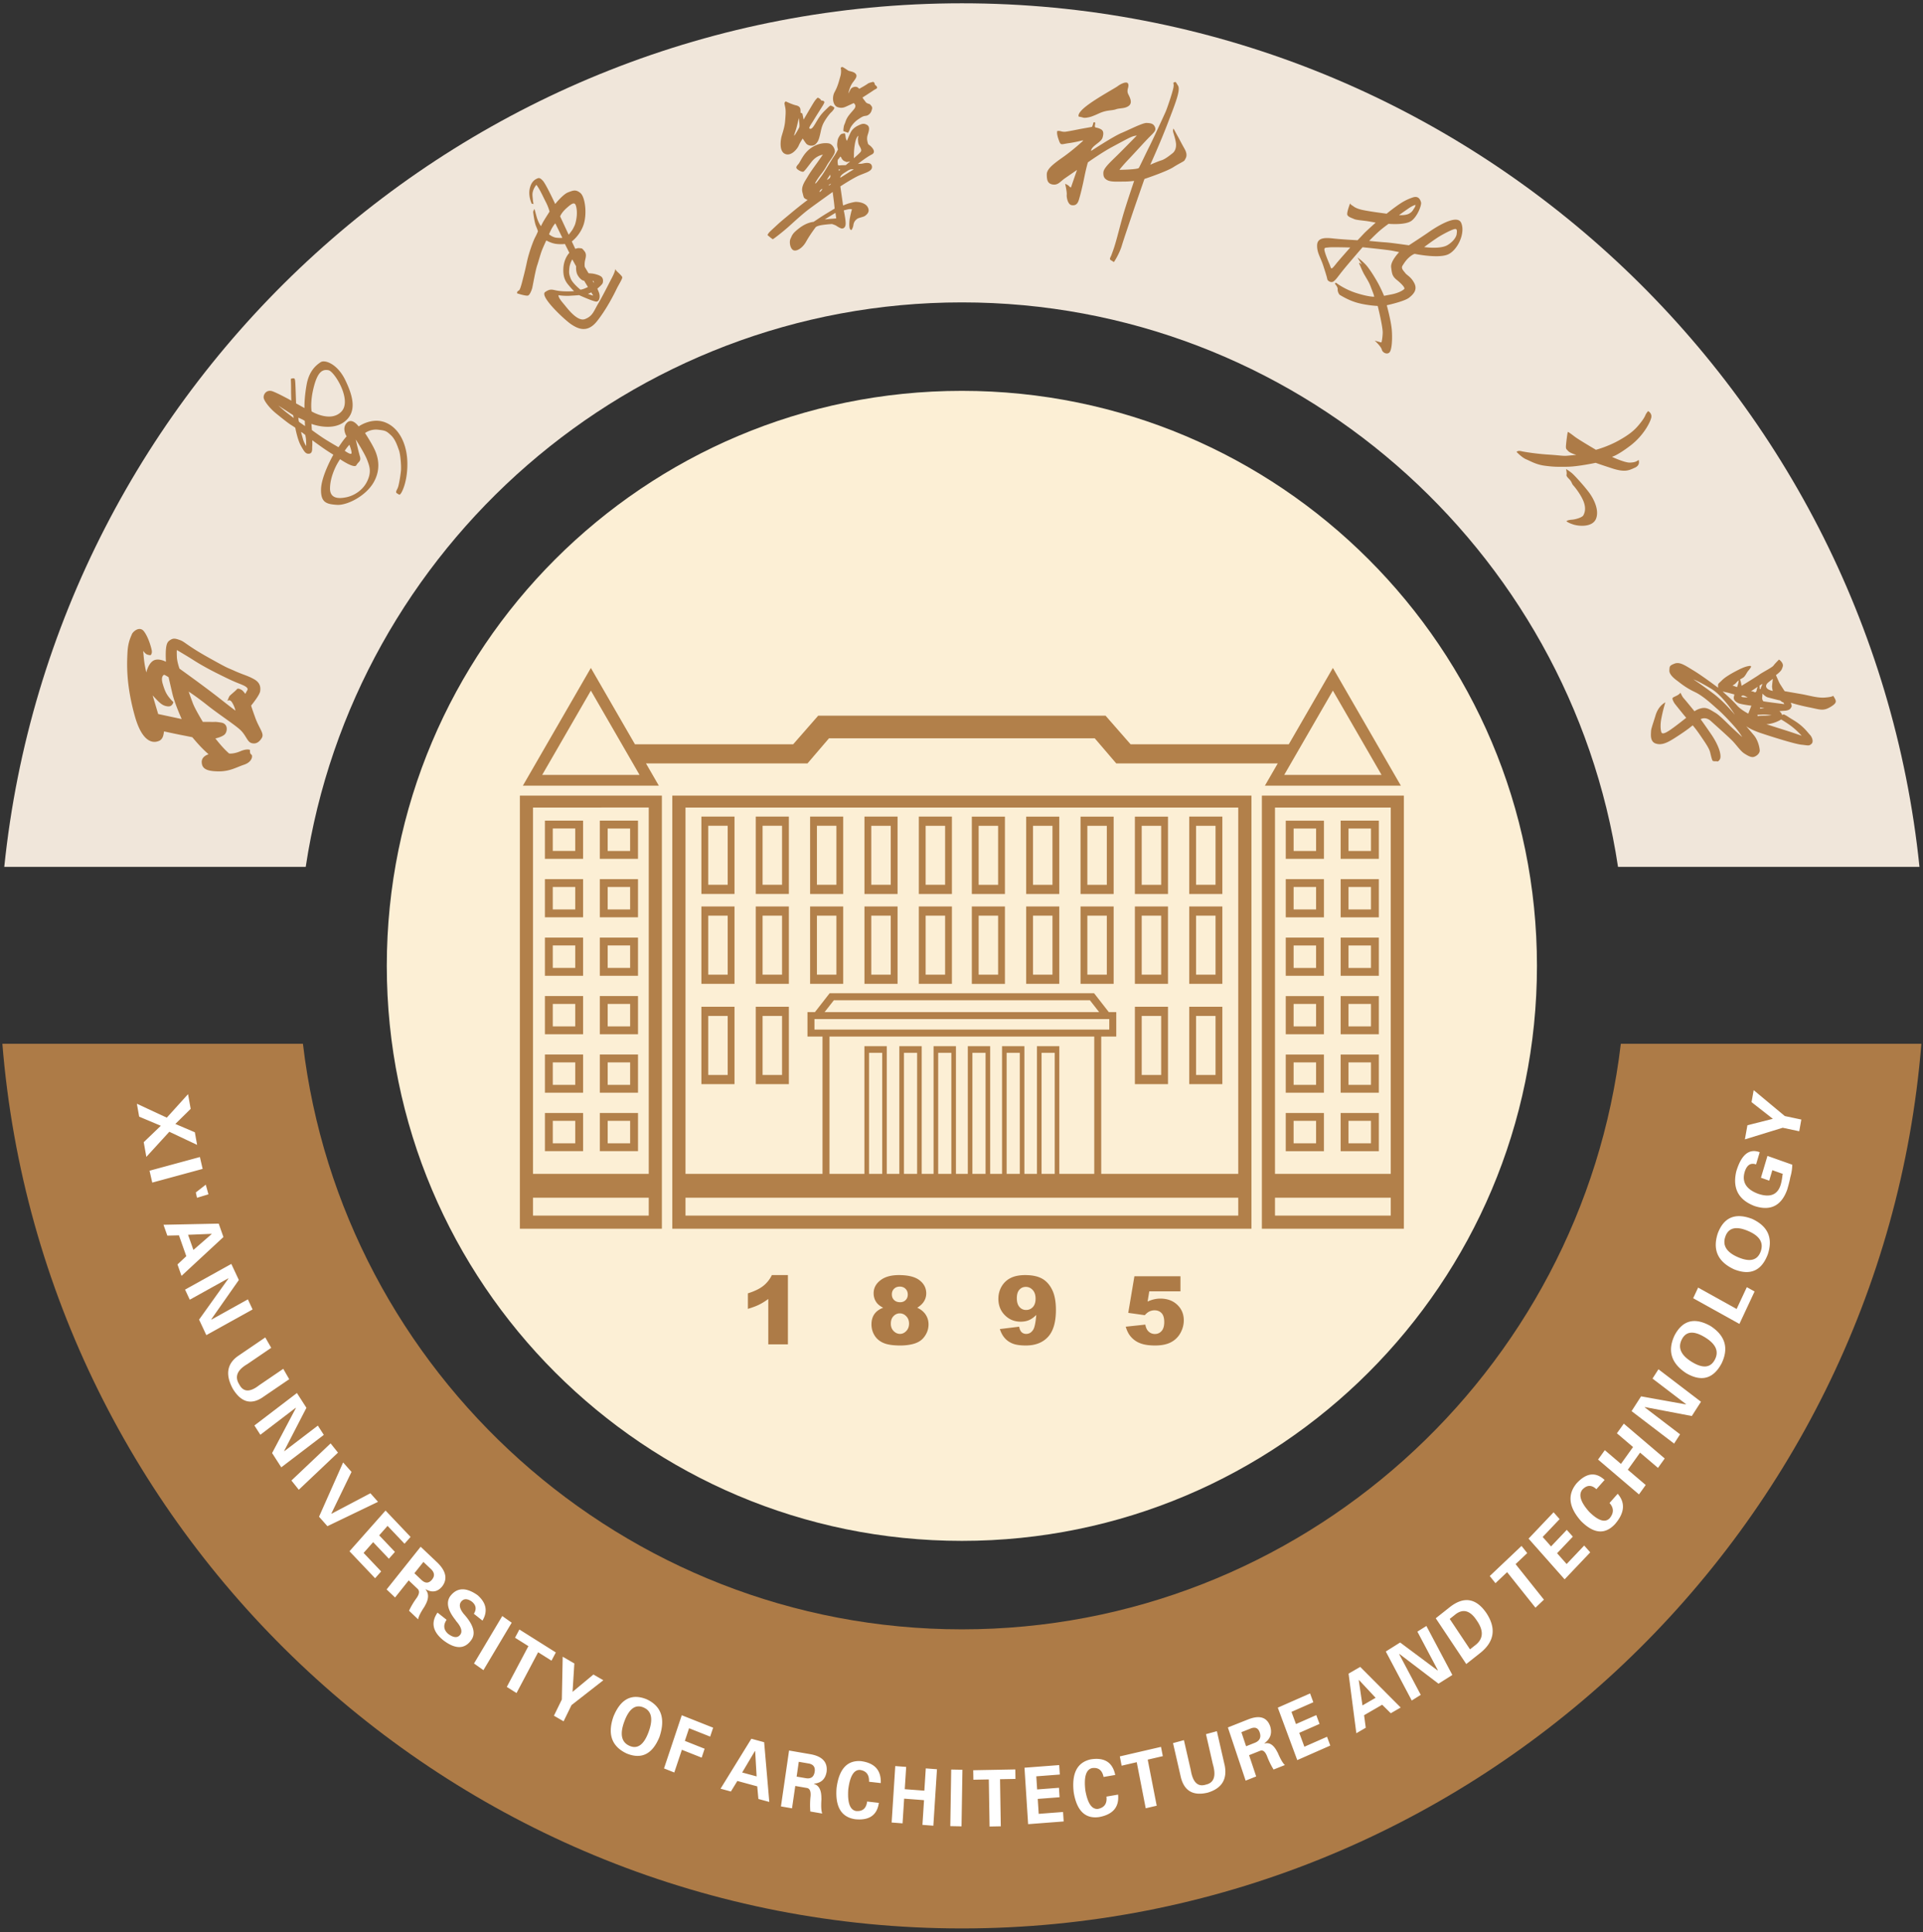 <svg xmlns="http://www.w3.org/2000/svg" width="416" height="418" fill="none"><rect width="100%" height="100%" fill="#333333" stroke="none"/><path fill="#FCEFD5" fill-rule="evenodd" d="M208.081 84.562c68.707 0 124.406 55.699 124.406 124.407s-55.699 124.407-124.406 124.407S83.674 277.677 83.674 208.969 139.373 84.562 208.08 84.562" clip-rule="evenodd"/><path fill="#AD7B47" fill-rule="evenodd" d="M415.648 225.83c-8.632 106.87-98.539 191.394-207.567 191.394C99.051 417.224 9.145 332.7.513 225.83h65.02c8.392 71.166 69.187 126.685 142.548 126.685 73.359 0 134.155-55.519 142.547-126.685z" clip-rule="evenodd"/><path fill="#F0E6DA" fill-rule="evenodd" d="M208.081.713c107.475 0 196.377 82.13 207.156 186.838h-65.214C339.63 118.584 279.868 65.423 208.081 65.423S76.531 118.584 66.139 187.55H.924C11.704 82.843 100.605.713 208.08.713" clip-rule="evenodd"/><path fill="#AD7B47" fill-rule="evenodd" d="M170.448 275.872v14.981h-4.245v-9.815q-1.029.761-1.994 1.235-.96.473-2.416.905v-3.358c1.432-.449 2.539-.988 3.33-1.615a6.7 6.7 0 0 0 1.854-2.333zm20.603 7.062q-.99-.51-1.441-1.145-.618-.863-.619-1.989 0-1.848 1.782-3.025 1.388-.902 3.678-.903 3.027-.001 4.478 1.126 1.445 1.126 1.445 2.832a3.27 3.27 0 0 1-.577 1.86q-.433.642-1.361 1.244c.819.384 1.427.888 1.828 1.52q.606.94.605 2.088.001 1.108-.52 2.065-.522.962-1.277 1.482-.76.526-1.884.768-1.129.247-2.41.247-2.398.002-3.667-.553c-.844-.366-1.484-.912-1.923-1.629-.441-.712-.662-1.515-.662-2.4q0-1.296.619-2.195.618-.899 1.906-1.393m1.885-2.891q0 .762.489 1.232c.327.308.759.466 1.304.466.478 0 .876-.155 1.185-.463q.465-.463.465-1.197 0-.764-.486-1.238-.484-.48-1.238-.48-.76 0-1.241.469-.479.464-.478 1.211m-.225 6.338q0 .977.605 1.595c.408.412.868.618 1.392.618q.749 0 1.351-.629.596-.627.597-1.594-.002-.972-.605-1.595c-.401-.419-.865-.624-1.396-.624q-.782-.002-1.364.603-.58.603-.58 1.626m23.588 1.166 4.172-.511c.112.57.295.971.558 1.204q.392.355.957.354 1.01-.001 1.576-.995.412-.736.618-3.107-.752.753-1.544 1.107-.796.35-1.835.35c-1.354 0-2.494-.466-3.426-1.406q-1.396-1.406-1.395-3.557 0-1.467.71-2.671a4.6 4.6 0 0 1 1.959-1.825q1.246-.618 3.129-.618 2.27.001 3.64.759t2.187 2.411q.82 1.653.82 4.365 0 3.988-1.72 5.845-1.718 1.851-4.771 1.852c-1.2 0-2.15-.133-2.842-.405-.693-.274-1.273-.668-1.731-1.193q-.691-.781-1.062-1.959m7.727-6.571q.001-1.194-.619-1.872-.616-.68-1.501-.68-.839.001-1.386.614-.554.613-.552 1.839 0 1.236.569 1.889.574.653 1.428.652.887.001 1.474-.635.586-.631.587-1.807m21.377-4.853h9.962v3.265h-6.748l-.362 2.212a7 7 0 0 1 1.385-.483 6 6 0 0 1 1.354-.161q2.27 0 3.679 1.337 1.413 1.337 1.413 3.365 0 1.428-.727 2.744a4.9 4.9 0 0 1-2.061 2.009q-1.335.694-3.415.693-1.494-.001-2.56-.274-1.065-.278-1.815-.827a5 5 0 0 1-1.209-1.239q-.464-.694-.774-1.728l4.244-.453q.158.993.721 1.513.57.516 1.351.518.874 0 1.449-.649.57-.647.569-1.934c0-.878-.189-1.522-.576-1.931q-.577-.611-1.534-.61-.608 0-1.174.288-.423.215-.929.765l-3.572-.501z" clip-rule="evenodd"/><path fill="#fff" d="m34.789 243.569-4.681-1.975-.499-2.793 6.474 3.008 4.596-5.084.568 3.182-3.315 3.265 4.218 1.801.487 2.727-6.01-2.837-4.968 5.434-.567-3.181zm9.725 12.741.576 2.085-2.477.75-.253-1.155zm-.68-3.414-10.897 2.962-.589-2.569 10.897-2.962zm-7.638 14.434-.826-2.347 11.943-.247 1.022 2.902-9.071 8.404-.87-2.472 1.906-1.789-1.588-4.51zm4.49-.178 1.154 3.276 3.932-3.417-.023-.064zm3.95 21.71-1.57-3.362 6.344-8.871-.08-.029-8.276 4.597-1.02-2.183 10.006-5.559 1.626 3.48-5.968 8.515.083.027 7.841-4.356 1.02 2.183zm16.641 7.29 1.288 2.246-5.972 4.068q-3.65 2.25-6.228-2c-1.628-3.004-1.276-5.346 1.048-7.036l5.973-4.068 1.287 2.245-5.2 3.542q-3.27 1.913-1.719 4.37 1.313 2.538 4.324.174zm-.43 21.312-1.984-3.089 5.15-9.749-.084-.017-7.607 5.808-1.29-2.007 9.2-7.023 2.054 3.2-4.822 9.337.085.015 7.209-5.504 1.29 2.007zm12.267-3.182-8.476 8.032-1.593-1.998 8.476-8.032zm-4.097 13.866 5.21-11.741 1.815 2.047-4.353 8.996.044.049 8.398-4.427 1.645 1.857-10.946 5.267zm6.585 7.475 7.801-8.806 5.414 5.699-1.308 1.477-3.669-3.862-1.811 2.046 3.406 3.585-1.309 1.477-3.405-3.586-2.066 2.331 3.8 4-1.31 1.476zm15.993 2.307-1.95 2.447 1.513 1.434q1.282 1.214 2.317-.083.956-1.2-.366-2.363zm-3.184 3.996-2.947 3.695-1.832-1.736L91 334.646l3.619 3.428q2.847 2.79 1.02 5.177-1.479 1.755-3.532.6l-.04.048q1.116 1.32-.12 3.479a2 2 0 0 1-.196.344q-1.175 1.776-1.293 2.632l-1.969-1.867a16.4 16.4 0 0 1 1.67-2.802q.865-1.284.175-1.936zm15.963 8.7-1.864-1.477q.948-1.537-.474-2.666-1.497-1.02-2.33.117-.644.966.531 2.466a1 1 0 0 0 .209.249q.048.04.212.249 2.726 3.223 1.323 5.221-2.12 3.065-6.022.138-3.536-2.802-1.31-6.029l1.964 1.555q-1.141 1.716.31 3.028 1.806 1.347 2.672.155.68-1.018-.79-2.754a2 2 0 0 1-.271-.379q-2.497-3.121-1.177-5.103c1.454-1.958 3.441-2.046 5.959-.272q2.84 2.495 1.058 5.502m6.32.453-6.115 10.268-2.037-1.442 6.115-10.268zm.723 3.251.942-1.779 7.886 4.964-.942 1.778-2.891-1.82-4.673 8.824-2.104-1.324 4.674-8.825zm8.414 16.873 1.71-3.505.185-9.262 2.521 1.462-.386 6.146 4.513-3.755 2.142 1.243-6.884 5.378-1.71 3.505zm15.74 8.175q-4.853-2.28-2.872-7.973 2.33-5.755 7.216-3.747c3.158 1.489 4.073 4.197 2.745 8.135q-2.26 5.57-7.089 3.585m3.685-9.94q-2.648-1.166-4.194 3.008-1.524 4.11 1.123 5.276 2.59 1.14 4.112-2.97 1.548-4.174-1.041-5.314m6.612 14.049-2.224-.881 3.841-11.505 6.787 2.693-.643 1.929-4.563-1.811-.914 2.736 4.278 1.698-.642 1.926-4.279-1.698zm12.246 4.111-2.238-.608 6.664-10.807 2.767.753 1.113 12.919-2.357-.641-.252-2.728-4.3-1.168zm2.441-4.112 3.124.849-.313-5.47-.061-.017zm12.245-2.313-.465 3.201 1.98.342q1.678.29 1.925-1.409.227-1.568-1.46-1.793zm-.76 5.228-.703 4.837-2.396-.415 1.756-12.091 4.736.817q3.77.72 3.382 3.8-.402 2.344-2.705 2.549l-.01.064q1.588.475 1.588 3.021c.015.184.015.315.002.404q-.133 2.185.184 2.979l-2.579-.445a17.8 17.8 0 0 1 .055-3.342q.11-1.586-.792-1.743zm18.496-.624-2.538-.29q.096-2.25-1.949-2.551-2.005-.099-2.546 4.233c-.192 2.859.367 4.412 1.689 4.651q2.12.177 2.393-2.054l2.538.291q-.568 3.991-5.102 3.541-4.516-.651-4.053-6.718.777-6.169 5.265-5.854 4.46.58 4.303 4.751m4.713 8.711-2.362-.179.783-12.213 2.362.18-.309 4.819 4.239.323.309-4.819 2.422.185-.784 12.213-2.361-.181.343-5.345-4.3-.328zm12.951-11.591-.196 12.24-2.428-.046.195-12.241zm2.369 2.153-.033-2.052 9.106-.173.032 2.051-3.338.064.163 10.188-2.429.047-.163-10.188zm11.842 9.615-.784-12.213 7.508-.572.132 2.047-5.087.388.182 2.837 4.723-.36.131 2.048-4.723.359.207 3.234 5.269-.401.132 2.047zm18.843-10.647-2.52.435q-.443-2.2-2.49-1.915-1.959.471-1.453 4.809.739 4.225 2.735 4.015 2.091-.427 1.825-2.659l2.52-.435q.4 4.017-4.087 4.859-4.517.647-5.511-5.346-.714-6.177 3.696-7.139 4.446-.699 5.285 3.376m1.388-2.003-.391-2.008 8.907-2.064.391 2.008-3.266.757 1.945 9.967-2.377.55-1.943-9.967zm18.245-6.823 2.356-.64 1.705 7.449q.837 4.478-3.67 5.839c-3.123.759-5.058-.33-5.814-3.261l-1.704-7.449 2.357-.641 1.483 6.485q.66 3.981 3.282 3.132 2.62-.577 1.488-4.429zm7.662-.427 1.017 3.046 1.884-.747q1.594-.633 1.057-2.251-.5-1.491-2.075-.795zm1.66 4.975 1.537 4.6-2.28.906-3.841-11.505 4.504-1.787q3.618-1.363 4.648 1.536.692 2.26-1.232 3.659l.021.06q1.6-.423 2.731 1.803c.095.153.154.268.182.353q.855 1.981 1.486 2.508l-2.454.973a17 17 0 0 1-1.438-2.951q-.61-1.446-1.468-1.106zm10.424 1.068-4.208-11.35 6.98-3.075.705 1.904-4.729 2.083.977 2.636 4.391-1.934.705 1.904-4.39 1.934 1.113 3.004 4.897-2.156.706 1.902zm14.818-7-2.037 1.182-1.68-12.892 2.518-1.46 8.757 8.79-2.145 1.243-1.862-1.844-3.912 2.268zm-.71-4.835 2.843-1.648-3.591-3.838-.055.033zm19.44-6.586-2.996 1.886-8.46-6.442-.022.09 4.644 8.768-1.947 1.225-5.615-10.603 3.102-1.952 8.112 6.051.021-.092-4.4-8.308 1.946-1.226zm-.566-12.127 4.388 6.583 1.031-.817q2.772-2.031.475-5.363-2.234-3.466-4.862-1.219zm3.577 9.762-6.599-9.904 3.093-2.451q4.556-3.526 7.887 1.361 3.197 4.91-1.285 8.543zm6.318-17.494-1.234-1.549 6.872-6.512 1.235 1.549-2.519 2.388 6.132 7.69-1.834 1.737-6.131-7.69zm14.961-.832-7.801-8.806 5.414-5.7 1.308 1.477-3.669 3.861 1.813 2.046 3.405-3.586 1.309 1.477-3.407 3.586 2.066 2.331 3.798-3.999 1.308 1.477zm8.645-21.503-1.774 2.001q-1.567-1.468-3.044.102c-.87 1.11-.372 2.705 1.493 4.796 1.948 1.925 3.416 2.398 4.402 1.411q1.432-1.714-.011-3.321l1.772-2.001q2.537 2.947-.581 6.564-3.252 3.478-7.353-.654-3.979-4.466-.989-8.128 3.165-3.475 6.085-.77m8.898 1.095-1.457 2.033-8.85-7.537 1.458-2.033 3.492 2.974 2.616-3.651-3.492-2.975 1.494-2.085 8.849 7.538-1.457 2.034-3.873-3.3-2.654 3.703zm11.956-18.014-1.985 3.089-10.164-1.94.014.09 7.608 5.808-1.289 2.007-9.199-7.022 2.054-3.199 9.698 1.746-.016-.091-7.209-5.503 1.289-2.008zm4.455-8.286q-2.67 4.973-7.61 2.136-4.957-3.22-2.532-8.264 2.61-4.853 7.74-1.979 4.796 3.125 2.402 8.107m-8.602-5.197q-1.384 2.721 2.227 4.903 3.557 2.15 4.941-.572 1.355-2.662-2.203-4.811-3.61-2.183-4.965.48m15.74-10.37-3.279 7.015-10.006-5.557 1.075-2.299 8.328 4.626 2.205-4.717zm2.865-8.049q-2.006 5.33-7.262 3.271-5.32-2.44-3.563-7.801c1.31-3.468 3.778-4.513 7.413-3.134q5.147 2.367 3.412 7.664m-9.181-3.841q-1.023 2.904 2.832 4.517 3.797 1.59 4.819-1.316 1.001-2.842-2.795-4.43-3.855-1.614-4.856 1.229m10.159-14.354-.675 2.266-1.789-.633 1.407-4.721 5.368 1.902q-.03 1.383-.422 2.704-.186 1.045-.673 2.685-1.883 5.245-7.058 3.553-5.216-1.988-3.969-7.459 1.632-5.478 5.078-4.186l-.787 2.643q-1.792-.636-2.484 1.693-.9 3.232 2.95 4.665 3.828 1.287 4.843-1.905.281-.94.425-2.283.04.085.037-.127zm5.818-8.421-3.576-.759-8.179 2.515.546-3.054 5.504-1.395-4.612-3.607.463-2.597 6.73 5.605 3.575.758z"/><path fill="#B2804A" fill-rule="evenodd" d="M179.443 224.263v29.707h7.555v-27.624h4.838v27.624h2.718v-27.624h4.838v27.624h2.566v-27.624h4.839v27.624h2.566v-27.624h4.839v27.624h2.566v-27.624h4.838v27.624h2.718v-27.624h4.838v27.624h7.554v-29.707zm-4.764 0v-5.289h1.616l3.177-4.08h57.214l3.179 4.08h1.616v5.289h-3.253v29.707h29.64v-79.253H148.292v79.253h29.64v-29.707zm-26.387 34.87v3.872h119.576v-3.872zm-2.855 6.712v-93.71h125.286v93.71zm34.953-49.44-2.011 2.569h59.402l-2.011-2.569zm-4.2 4.08v2.267h63.78v-2.267zm60.638-60.747 4.647 5.428h34.941l-2.779 4.814h29.407l-14.704-25.467-9.539 16.522H244.58l-5.42-6.196H177l-5.42 6.196h-34.221l-9.539-16.522-14.704 25.467h29.407l-2.779-4.814h34.941l4.647-5.428zm51.512-10.32-10.529 18.239h21.06zm-75.134 78.366h-2.847v26.186h2.847zm7.404 0h-2.846v26.186h2.846zm7.556 0h-2.846v26.186h2.846zm75.534-55.649h-30.719v93.71H303.7zm-2.84 81.835h-25.041v-79.253h25.041zm-25.041 5.163h25.041v3.872h-25.041zm10.585-18.329h-8.261v8.261h8.261zm-1.7 1.701h-4.86v4.859h4.86zm13.575-1.701h-8.26v8.261h8.26zm-1.7 1.701h-4.86v4.859h4.86zm-10.175-14.351h-8.261v8.261h8.261zm-1.7 1.701h-4.86v4.86h4.86zm13.575-1.701h-8.26v8.261h8.26zm-1.7 1.701h-4.86v4.86h4.86zm-10.175-14.35h-8.261v8.261h8.261zm-1.7 1.701h-4.86v4.859h4.86zm13.575-1.701h-8.26v8.261h8.26zm-1.7 1.701h-4.86v4.859h4.86zm-10.175-14.35h-8.261v8.26h8.261zm-1.7 1.7h-4.86v4.86h4.86zm13.575-1.7h-8.26v8.26h8.26zm-1.7 1.7h-4.86v4.86h4.86zm-10.175-14.35h-8.261v8.261h8.261zm-1.7 1.7h-4.86v4.861h4.86zm13.575-1.7h-8.26v8.261h8.26zm-1.7 1.7h-4.86v4.861h4.86zm-10.175-14.349h-8.261v8.261h8.261zm-1.7 1.701h-4.86v4.859h4.86zm-67.313 16.865h-7.161v16.742h7.161zm-1.474 1.988h-4.212v12.766h4.212zm1.474-21.43h-7.161v16.742h7.161zm-1.474 1.988h-4.212v12.766h4.212zm13.234 17.454h-7.163v16.742h7.163zm-1.475 1.988h-4.213v12.766h4.213zm1.475-21.43h-7.163v16.742h7.163zm-1.475 1.988h-4.213v12.766h4.213zm13.233 17.454h-7.161v16.742h7.161zm-1.475 1.988h-4.212v12.766h4.212zm1.475-21.43h-7.161v16.742h7.161zm-1.475 1.988h-4.212v12.766h4.212zm13.233 39.15h-7.161v16.742h7.161zm-1.474 1.988h-4.213v12.766h4.213zm1.474-23.684h-7.161v16.742h7.161zm-1.474 1.988h-4.213v12.766h4.213zm1.474-21.43h-7.161v16.742h7.161zm-1.474 1.988h-4.213v12.766h4.213zm13.233 39.15h-7.162v16.742h7.162zm-1.474 1.988h-4.213v12.766h4.213zm1.474-23.684h-7.162v16.742h7.162zm-1.474 1.988h-4.213v12.766h4.213zm1.474-21.43h-7.162v16.742h7.162zm-1.474 1.988h-4.213v12.766h4.213zm35.327-1.112h-8.26v8.261h8.26zm-1.7 1.701h-4.86v4.859h4.86zm-168.759-29.84 10.53 18.239h-21.061zm75.134 78.366h2.847v26.186h-2.847zm-7.405 0h2.846v26.186h-2.846zm-7.554 0h2.846v26.186h-2.846zm-75.535-55.649h30.72v93.71h-30.72zm2.84 81.835h25.04v-79.253H115.3zm25.04 5.163H115.3v3.872h25.04zm-10.585-18.329h8.262v8.261h-8.262zm1.702 1.701h4.859v4.859h-4.859zm-13.576-1.701h8.26v8.261h-8.26zm1.7 1.701h4.86v4.859h-4.86zm10.174-14.351h8.262v8.261h-8.262zm1.702 1.701h4.859v4.86h-4.859zm-13.576-1.701h8.26v8.261h-8.26zm1.7 1.701h4.86v4.86h-4.86zm10.174-14.35h8.262v8.261h-8.262zm1.702 1.701h4.859v4.859h-4.859zm-13.576-1.701h8.26v8.261h-8.26zm1.7 1.701h4.86v4.859h-4.86zm10.174-14.35h8.262v8.26h-8.262zm1.702 1.7h4.859v4.86h-4.859zm-13.576-1.7h8.26v8.26h-8.26zm1.7 1.7h4.86v4.86h-4.86zm10.174-14.35h8.262v8.261h-8.262zm1.702 1.7h4.859v4.861h-4.859zm-13.576-1.7h8.26v8.261h-8.26zm1.7 1.7h4.86v4.861h-4.86zm10.174-14.349h8.262v8.261h-8.262zm1.702 1.701h4.859v4.859h-4.859zm67.311 16.865h7.162v16.742h-7.162zm1.475 1.988h4.212v12.766h-4.212zm-1.475-21.43h7.162v16.742h-7.162zm1.475 1.988h4.212v12.766h-4.212zm-13.234 17.454h7.162v16.742h-7.162zm1.475 1.988h4.213v12.766h-4.213zm-1.475-21.43h7.162v16.742h-7.162zm1.475 1.988h4.213v12.766h-4.213zm-13.233 17.454h7.162v16.742h-7.162zm1.475 1.988h4.213v12.766h-4.213zm-1.475-21.43h7.162v16.742h-7.162zm1.475 1.988h4.213v12.766h-4.213zm-13.233 39.15h7.161v16.742h-7.161zm1.474 1.988h4.213v12.766h-4.213zm-1.474-23.684h7.161v16.742h-7.161zm1.474 1.988h4.213v12.766h-4.213zm-1.474-21.43h7.161v16.742h-7.161zm1.474 1.988h4.213v12.766h-4.213zm-13.233 39.15h7.162v16.742h-7.162zm1.475 1.988h4.212v12.766h-4.212zm-1.475-23.684h7.162v16.742h-7.162zm1.475 1.988h4.212v12.766h-4.212zm-1.475-21.43h7.162v16.742h-7.162zm1.475 1.988h4.212v12.766h-4.212zm-35.328-1.112h8.26v8.261h-8.26zm1.7 1.701h4.86v4.859h-4.86z" clip-rule="evenodd"/><path fill="#AD7B47" fill-rule="evenodd" d="M396.562 150.53s-.102.27-1.786.389c-1.684.12-3.281-.443-5.305-.788a484 484 0 0 1-3.402-.592s-.923-1.414-1.072-1.676c-.148-.263-.811-1.802-.811-1.802s1.034-.715 1.279-1.307c.246-.592.335-.857.071-1.328-.264-.469-.689-.725-.689-.725s-.893.88-1.188 1.298-2.316 1.415-3.063 1.956c-.748.537-3.837 2.418-3.837 2.418s-.019-.07-.102-.509c-.082-.443-.24-.854-.24-.854s.335-.185.724-.438c.389-.255.784-1.138 1.015-1.395.23-.251.544-.679.628-.864.086-.18-.117-.234-.117-.234s-.676-.119-2.491.79c-1.815.908-3.049 1.696-3.645 2.293-.599.599-.763.675-.832.869-.073.191-.018.764-.018.764s-3.393-2.56-5.263-3.688c-1.872-1.129-3.015-1.972-4.172-1.528-1.158.447-1.048.632-1.113 1.461-.068.83.99 1.728 1.629 2.194.635.463 1.872 1.543 3.8 2.446 1.93.9 3.904 2.817 5.036 3.798 1.131.977 2.977 2.952 3.895 4.035.92 1.087 1.388 1.955 1.388 1.955s-1.382-1.259-2.203-2.021c-.823-.763-2.61-2.659-3.583-3.22-.973-.564-1.732-1.171-2.734-1.047-1.004.123-1.799.705-1.799.705s-2.047-2.522-2.352-2.84c-.304-.317-.607-1.062-.654-1.127-.05-.064-.11.146-.565.439-.453.294-1.044.449-1.167.673-.122.225.299.971.453 1.185.156.214 1.78 2.231 2.052 2.552l.446.529s-2.419 1.942-3.651 2.753c-1.234.81-1.477.619-1.622.538-.146-.083-.485-1.259-.073-3.314.411-2.053.84-3.31.84-3.31s-1.464.64-2.114 2.772c-.652 2.134-.978 2.929-.992 3.521-.011.594-.266 2.192 1.032 2.618 1.298.424 2.565-.228 4.028-1.16 1.465-.927 2.79-1.855 3.307-2.269.518-.42.648-.509.648-.509s.611.655 1.639 2.169c1.028 1.516 1.908 2.736 2.136 3.674.229.935.345 1.445.499 1.749.15.305.981.1 1.03.211.048.111.485-.185.625-.569s.095-.89-.074-1.571c-.174-.68-.678-2.003-1.825-3.694-1.15-1.686-2.312-3.305-2.312-3.305s1.032-.661 2.219.408c1.189 1.073 3.762 3.358 4.664 4.284.902.93 1.748 2.213 2.563 2.732.811.52 1.516.904 2.095.725.579-.181 1.292-.769 1.241-1.442-.052-.675-.375-2.164-1.243-3.207-.868-1.041-1.684-1.986-1.684-1.986s.901.727 3.054 1.454c2.155.728 7.436 2.408 8.889 2.55 1.453.143 1.624.319 2.171-.17.547-.49.086-1.537-.295-1.933-.383-.396-.908-1.149-1.933-2.028-1.025-.88-2.101-1.423-2.63-1.786-.528-.36-.822-.504-1.031-.599-.207-.102-.44.118-.44.118s-.127-.371-.292-.55-.301-.311-.301-.311.46-.041 1.125-.089c.662-.044 1.086-.233 1.266-.493s.329-.488.223-.759a2.7 2.7 0 0 1-.142-.479s1.548.516 3.894.983c2.343.467 3.022.85 4.485.037 1.462-.815 1.401-1.243 1.291-1.588-.11-.347-.523-.941-.523-.941m-363.978-8.78s.351-.321.258-.945-.714-2.909-1.69-4.192c-.973-1.284-2.439.105-2.612.587-.174.477-.855 1.64-.966 4.022-.113 2.381-.334 6.8 1.582 13.665 1.915 6.866 4.775 5.59 5.234 5.415s.84-.666.971-1.35c.133-.683.12-.711.12-.711s2.298.509 3.896.817c1.597.31 2.23.45 2.23.45s1.192 1.442 2.092 2.339a30 30 0 0 0 1.417 1.347s-1.55.399-1.476 1.754c.07 1.356 1.039 1.908 3.554 1.942s3.81-.839 5.62-1.449c1.81-.608 1.908-2.01 1.537-2.21-.37-.199-.27-.985-.27-.985s-.599-.343-2.088.292c-1.486.635-2.432.483-2.432.483s-.727-.626-1.529-1.525c-.803-.9-1.438-1.73-1.438-1.73s1.604-.336 2.108-.977c.507-.641.648-2.213-.866-2.457-1.516-.242-1.22-.105-1.997-.135-.776-.029-1.958-.01-1.958-.01s-1.658-2.726-2.142-3.991c-.486-1.263-.923-2.567-.923-2.567s1.716 1.106 4.074 2.985c2.359 1.874 5.714 4.058 7.028 5.244 1.313 1.187 1.538 2.622 2.466 2.904.927.284 1.67-.148 2.252-1.109.581-.963-.557-2.006-1.406-4.345-.848-2.341-.905-2.658-.905-2.658s1.831-2.21 1.952-3.099c.12-.892.014-1.855-1.333-2.612-1.347-.76-2.412-.976-4.245-1.811-1.833-.834-.851-.219-5.481-2.797-4.633-2.579-5.242-3.466-6.207-3.816s-1.424-.481-2.034-.137-.918.671-1.058 1.864c-.138 1.191-.023 2.933-.023 2.933s-1.677-.917-2.774-.21-1.467 2.525-1.467 2.525-.288-1.121-.45-2.346c-.16-1.22-.22-2.322-.22-2.322s.42.611.797.768c.375.159.802.16.802.16m6.248 2.916s-.526-1.406-.571-2.553c-.049-1.147-.004-1.475-.004-1.475s2.425 1.424 3.574 2.167 3.004 1.822 5.444 3.031c2.441 1.212 3.263 1.592 4.547 2.094 1.286.503 1.984.889 1.66 1.433s-.408.764-.408.764-.516-.691-.767-.837c-.246-.144-.842-.474-1.05-.186-.208.287-1.58 1.381-1.655 1.555-.077.172-.443 1.02-.443 1.02s.525-.555 1.067.334c.544.89.708 1.728.708 1.728s-.124-.042-3.447-2.655c-3.32-2.613-8.655-6.42-8.655-6.42m-5.812 5.791s.998 1.082 1.397 1.442c.41.368.958.855 1.933.935.973.077 1.158-.946 1.158-.946s-.288-.208-.89-.952c-.599-.745-.962-1.425-1.42-2.99-.457-1.564.166-1.844.243-1.944.078-.098 1.027.515 1.027.515s.321 1.417.824 3.561c.502 2.146 2.009 5.492 2.009 5.492l-5.086-1.087zm29.89-68.48s.063 1.123.055 2.32c-.008 1.193.06 2.38.06 2.38s-2.74-1.521-4.013-1.997c-1.276-.48-2.013.533-1.983 1.292s1.375 2.405 2.65 3.441 2.679 2.16 3.315 2.548c.633.389.882.584.882.584s.461 2.516 1.175 3.81c.716 1.293 1.059 1.922 1.853 1.801.796-.123.59-1.198.637-1.548.046-.35.014-1.357.014-1.357s1.72 1.268 2.731 1.951a51 51 0 0 0 1.827 1.178s-2.582 4.509-2.664 7.447c-.08 2.942 1.216 3.243 3.422 3.398 2.202.154 6.212-1.885 7.92-4.802 1.711-2.921.97-5.578.286-7.075-.685-1.499-2.11-3.653-2.11-3.653s1.143-.909 2.787-.728c1.64.18 1.827.281 2.799 1.18.97.896 1.403 2.31 1.754 3.272.35.962.501 3.479.44 4.297-.06.818-.425 3.22-.7 3.845-.275.628-.582.955-.107 1.213.475.261.458.421.808-.055.346-.479 1.456-2.85 1.374-6.672-.085-3.82-1.647-7.33-4.645-8.601-3.002-1.276-5.895.822-5.895.822s-1.393-1.999-2.557-.78c-1.162 1.219-.041 2.913-.041 2.913s-.497.544-1.017 1.283c-.52.74-.735 1.08-.735 1.08s-2.005-1.152-3.15-1.889c-1.142-.739-2.61-1.822-2.61-1.822l-.099-1.341s4.279 1.661 7.069-.413c2.79-2.077 2.016-5.387.281-9.01s-4.477-4.503-5.335-3.942c-.859.563-2.5 1.769-3.054 4.86-.555 3.09-.467 5.076-.467 5.076l-1.818-1.007s-.073-2.297-.132-3.776c-.059-1.481-.115-1.633-.414-1.65-.302-.019-.594.127-.594.127m-2.7 5.772 3.218 2.084.094.609s-.574-.46-1.358-1.055c-.783-.596-1.954-1.638-1.954-1.638m7.206 1.268s-.388-1.981.473-5.319c.859-3.336 1.912-3.84 3.177-3.601 1.263.237 5.135 6.465 2.805 8.934-2.328 2.47-6.455-.014-6.455-.014m-2.881 1.345s.404.176.678.301c.276.123.702.374.702.374s.037.207.034.407c.002.199.046.738.046.738-.289-.183-.923-.644-1.239-.854-.183-.123-.221-.966-.221-.966m1.705 6.146s-.46-.637-.708-1.546c-.25-.91-.41-1.443-.38-1.494.033-.047.888.638.888.638s.007.027.11.572c.098.54.09 1.83.09 1.83m8.336 1.015s.278-.397.428-.603c.148-.206.577-.701.577-.701s.736 1.87.37 1.964c-.367.093-1.375-.66-1.375-.66m2.383-2.444s1.899 2.958 2.45 4.389c.55 1.432.992 2.637.023 4.655s-2.89 3.097-4.379 3.432c-1.493.334-3.651.497-3.66-1.84-.008-2.337 1.17-4.656 1.488-5.235.316-.577.687-1.132.687-1.132s3.078 2.125 3.533 1.299c.457-.827 1.092-.795.74-1.975-.346-1.18-.882-3.593-.882-3.593m34.926-31.605s1.945.634 2.36.463.79-1.247.888-1.604c.099-.355.691-3.794 1.06-4.877.367-1.082.746-2.62 1.18-3.636.433-1.014.807-1.8.807-1.8s1.065.613 2.119.746 1.909.017 1.909.017l.964 1.92s-1.19 1.145-1.299 3.38c-.112 2.233.689 3.1 1.404 3.934.716.834.919.974.919.974s-1.549.142-3.115-.032-1.839-.671-3.145.224c-1.304.894 4.206 6.03 5.637 6.984 1.433.956 3.481 1.968 5.576-.671 2.095-2.641 3.705-5.868 4.207-6.912.501-1.046 1.376-2.348 1.247-2.642-.129-.293-.624-.744-1.053-1.153-.429-.405-.438-.63-.438-.63s.032.468-.702 1.877c-.737 1.41-1.961 3.886-2.961 5.573-1.001 1.685-1.206 2.77-2.885 3.419-1.675.653-3.858-2.372-4.555-3.198-.698-.825-.685-.858-.931-1.215a1.7 1.7 0 0 1-.279-.747s1.183.196 2.418.129c1.236-.068 2.068-.138 2.068-.138s3.094 1.408 3.736 1.392c.641-.015.904-1.085.528-2.021-.376-.934-.323-.789-.323-.789s1.091-.857 1.179-1.27c.09-.412.102-.98-.357-1.34-.46-.362-1.6-.625-1.967-.653-.367-.027-.763-.061-.763-.061l-.81-1.36s-.093-.476.007-1.146c.1-.671.508-1.522-.062-2.239-.569-.718-.532-.616-1.071-.676s-.923.158-.923.158l-.762-1.615s1.855-1.359 2.594-3.766c.737-2.408.258-5.907-.74-6.721-.996-.813-1.575-.549-2.676-.126-1.101.422-2.769 2.51-2.769 2.51s-1.944-4.21-2.653-5.01-.982-.633-1.442-.405c-.46.23-1.2.793-1.455 2.32-.257 1.523.468 3.028.468 3.028l.392.078s-.13-.513-.225-1.814c-.095-1.303.828-2.322.828-2.322s-.031-.169.499.692c.532.86 1.145 2.215 1.627 3.147.483.934.741 1.928.741 1.928s-1.185 1.852-1.443 2.331c-.256.477-.418.818-.418.818s-.588-.718-.987-2.186-.41-1.516-.41-1.516-.335.39-.274.802c.061.417.254 2.056.609 2.909.355.855.409 1.104.409 1.104s-.244.641-.614 1.324c-.372.682-1.343 3.282-1.774 5.328-.429 2.048-.69 2.936-.941 3.953-.254 1.015-.478 1.728-.635 2.016-.158.287-.368.245-.483.443-.116.197-.04.37-.04.37m15.301-1.376s-.4.212-.896.394c-.497.181-.73.177-.73.177s-1.709-1.365-2.102-2.401c-.392-1.037-.384-1.294-.287-2.294s.632-1.85.632-1.85l.827 1.49s-.083 1.036.255 1.753c.336.716.876 1.138 1.067 1.243.191.102.415.131.415.131zm1.147 1.847s-.317-.075-.429-.105c-.113-.036-.732-.27-.732-.27s.234-.069.393-.133c.161-.066.329-.192.329-.192zm.187-2.732s-.349-.37-.295-.413c.051-.04.176.01.176.01zm-5.503-10.436-1.842-3.956s.245-.787 1.405-1.816c1.156-1.026 1.768-1.404 2.033-.405.264 1.002.219 2.055.009 3.097-.211 1.042-.393 1.22-.614 1.698-.221.476-.991 1.382-.991 1.382m-2.889-2.458 1.525 3.132s-.397.083-1.279-.016c-.882-.103-1.592-.738-1.592-.738s-.047.01.399-.913c.448-.924.947-1.465.947-1.465m45.907 2.543s1.026.906 1.163.881c.138-.026 2.188-1.595 3.639-2.912 1.453-1.315 2.906-2.645 4.248-3.647 1.343-1 5.043-3.648 5.043-3.648s.27 2.051.319 2.5c.048.45.113 1.098.113 1.098s-2.118 1.244-3.286 2.021c-1.167.78-1.277.85-1.277.85s-1.386.06-3.041 1.32-1.583 1.622-1.923 2.28-.141 2.05.507 2.478c.645.429 2.008-.29 2.853-1.816.848-1.523 2.061-3.108 2.061-3.108s.185-.238 1.115-.423c.927-.18 2.417-.265 2.417-.265s.749.239.926.373c.176.133.946.605 1.229.601.282-.004.833-.168.796-1.207-.037-1.038-.404-2.718-.404-2.718s.898-.248 1.234-.276c.338-.023.533.045.533.045s-.427 1.471-.526 2.455c-.095.985-.016 1.461.057 1.707.075.245.349.341.349.341s.356-.467.439-1.117c.084-.656.428-1.02.781-1.303.354-.279 1.399-.401 1.753-.682.357-.278 1.128-.855.548-1.89-.576-1.037-2.294-1.161-2.715-1.107-.417.056-1.26.259-1.668.408-.41.15-.937.352-.937.352l-.59-4.123s2.035-1.343 3.553-2.123c1.517-.783 3.378-1.03 3.294-2.129-.082-1.1-1.431-.82-1.873-.726-.444.096-.465.076-.73.08-.261-.001-.455.044-.455.044s1.826-1.459 3.001-2.044c1.177-.587-.195-1.79-.364-1.926-.169-.138-.41-.248-.452-.454-.04-.207-.353-.929-.067-1.838.289-.91.57-1.795-.158-2.2s-1.13-.206-1.913.16c-.787.367-1.34.92-1.64 1.547-.304.628-.773 1.751-.773 1.751s-.148-.148-.257-.702c-.11-.556-.087-1-.365-.912-.278.089-.633-.028-1.003.6-.372.623-.364.72-.462 1.471a3.1 3.1 0 0 0 .152 1.389s-.277.657-.891 1.54c-.614.88-2.026 3.362-2.676 4.232-.646.869-1.082 1.515-1.312 1.619-.23.102.344-.904 1.245-2.061.898-1.155 1.036-1.558 1.418-2.178.379-.617 1.528-2.026 1.541-2.692.01-.67-.572-1.656-1.389-1.768-.819-.112-2.281-.056-3.868 1.085-1.584 1.147-2.193 2.901-2.609 3.377-.413.474-.592.714-.375 1.004.221.291 1.156.836 1.469.65.312-.184 1.382-1.686 1.872-2.282a4.2 4.2 0 0 1 1.522-1.145c.372-.152.785-.253.785-.253s-.746 1.098-1.32 1.886c-.575.795-1.454 2-1.985 2.92-.53.916-1.443 2.072-1.12 3.341.321 1.267.288 1.155.541 1.357.253.198.599.3.599.3s-1.454 1.063-3.614 2.861c-2.162 1.797-2.373 1.973-2.988 2.545-.614.575-1.256 1.148-1.611 1.504-.354.357-.478.702-.478.702m12.381-3.388 2.317-1.427.168 1.207s-.615.06-.943.073c-.327.014-1.542.147-1.542.147m3.453-32.821s.213.886-.077 1.865c-.289.981-.529 2.106-1.222 3.356-.691 1.252-.353 2.995.637 3.307.993.315 1.498.025 2.162-.275s1.296-.602 1.296-.602.8.464.073 1.337c-.724.872-1.444 1.55-1.786 2.557-.343 1.009-.322.667-.432 1.3-.109.631-.062.885-.062.885s.903.295.941.343c.035.05.252-.221.467-.819.216-.597.927-1.506 1.718-2.04.791-.531 1.088-.746 1.684-.804.596-.057 1.074-.55 1.243-1.04.166-.491.238-.733.051-1.011-.187-.275-.365-.501-.589-.547s-.548-.195-.675-.36c-.126-.168-.236-.329-.4-.53-.164-.203-.312-.482-.312-.482s1.85-1.175 2.258-1.465c.407-.292.67-.356.85-.542.179-.184-.149-.56-.309-.64-.159-.082-.177-.49-.245-.543-.068-.05-.167-.252-.411-.162-.244.089-.706.133-1.102.428s-1.768 1.053-1.768 1.053-.333-.545-.986-.433c-.65.111-.871.484-.954.687-.085.203-.398.755-.398.755s.266-1.469.942-2.368c.677-.898 1.054-1.372.651-1.884-.401-.51-1.374-.558-1.606-.702-.229-.143-1.133-.776-1.284-.78-.148-.004-.355.156-.355.156m-11.899 7.274s1.329.658 2.257.87.908.783.932.923c.026.138.023.666.023.666s.354.088.403.242c.045.155.261 1.25.261 1.25s1.995-3.46 2.405-4.038c.411-.574.663-.718.663-.718s.508.247.559.347c.055.096.165.312.328.297.16-.017.434.097.508.24.077.143-.096.46-.311.82-.216.356-1.361 2.14-1.948 3.122-.589.98-1.254 1.784-.844 1.905.406.12.74-.399 1.274-1.293.534-.892.917-1.607 1.908-2.589.996-.977 1.172-1.132 1.302-1.125.131.01.728.296.789.442.063.148-.273.663-.704 1.046-.426.387-1.435 1.778-1.796 2.653-.358.875-.41 1.49-.607 2.241-.195.751-.316 1.346-.918 1.94-.603.591-1.707.358-2.085-.145-.379-.5-.718-1.057-.718-1.057s-.562.809-.869 1.53c-.308.72-1.635 2.376-2.948 1.797-1.316-.58-.945-2.868-.832-3.476.114-.608.706-2.09.831-3.525.124-1.436.167-2.199.079-2.803-.091-.603-.252-1.076-.201-1.226.054-.156.259-.336.259-.336m2.841 3.605s-.41 1.785-.574 2.327c-.166.546-.525 1.491-.424 1.483.099-.007.976-1.504 1.1-1.837s-.102-1.973-.102-1.973m12.874 3.825s-.065.349-.07.472c-.007.127-.058.099-.001.618.056.52.053.628.288 1.074.236.452.536.91.322 1.263-.213.354-1.491 1.426-1.491 1.426s-.047.047-.011-.32c.036-.368-.06-.95.192-2.601.251-1.652.771-1.933.771-1.933m-3.883 9.087s-.227-.364.926-1.1c1.152-.734.825-.49 1.125-.644.3-.153.847-.061.847-.061l-.9.545zm-2.013 1.276c-.199.085-.403.186-.542.406.092-.017.092-.017.236-.084.142-.067.306-.322.306-.322m-1.884 1.133c.038.111-.526.79-.583.658-.061-.133-.031-.117.103-.327.133-.212.48-.331.48-.331m1.671-3.073s.083.373.059.452a6 6 0 0 1-.116.272s-.641.537-.593.361.281-.49.407-.677a5 5 0 0 0 .243-.408m1.91-1.196.273.124s-.229.285-.251.25c-.019-.036-.087-.22-.022-.374m2.419-1.655-.939.803s-.831.013-1.066.032c-.236.023-.587.087-.614-.065-.028-.153-.206-1.006.064-1.262.271-.255.392-.561.458-.549.064.01.164.165.261.376s.406.534.572.58c.164.05.453.235.574.212zm49.468-9.697s-.542-.592 1.66-2.302 6.341-3.95 6.763-4.291c.422-.343 1.976-1.228 2.253-.506.282.723-.462 1.3.049 2.294.51.995.869 1.951.014 2.53-.854.58-1.886.395-2.715.695-.831.3-1.972.127-3.548.841-1.579.711-1.913.816-2.614.938-.703.12-.858.034-1.125-.044a10 10 0 0 0-.737-.155m-4.639 3.098s-.243.406.26 1.823c.498 1.417.463 1.068 2.158.83 1.698-.238 2.669-.542 2.891-.574.218-.032.308.004.308.004s-2.1 1.977-4.405 3.594c-2.304 1.621-3.509 2.626-3.496 3.752.015 1.126.127 1.984 1.291 2.162 1.163.18 1.654-.675 2.608-1.33.952-.656 2.641-1.826 2.641-1.826L231.7 40.5c-.066.199-.404-.226-.571-.36-.17-.135-.709-.38-.709-.38s.413 1.766.345 2.346c-.065.58.236 2.122 1.021 2.273.784.147 1.275-.162 1.558-1.006.278-.846.767-2.74 1.221-5 .459-2.261.78-3.247.78-3.247s2.928-2.086 5.186-3.302c2.254-1.214 3.592-1.936 4.216-2.198s1.174-.299 1.174-.299-3.155 3.242-4.645 4.685c-1.488 1.439-2.544 2.484-2.584 3.313-.039.83.157 1.3.907 1.68.752.382 2.18.28 3.467.28s2.281-.15 2.281-.15-1.861 5.497-2.503 7.799c-.641 2.302-1.004 3.824-1.481 5.467-.471 1.642-.725 2.189-.907 2.72-.185.53-.598.947-.08 1.21.516.262.514.477.682.237.167-.239 1.147-1.847 1.606-3.371.457-1.522 1.557-4.72 2.226-6.72.668-1.999 2.686-7.76 2.686-7.76s4.71-1.57 6.225-2.533 2.375-1.258 2.5-1.57c.127-.31.786-.925-.04-2.4s-1.19-2.215-1.419-2.62c-.232-.405-.972-1.774-.972-1.774s-.21.277-.062.81c.149.532.501 1.584.588 2.407.088.823-.153 1.662-.751 2.124-.594.465-1.629 1.3-2.401 1.527s-2.408.951-2.408.951 2.158-4.737 3.785-8.993c1.633-4.256 2.794-7.153 2.228-8.093-.568-.939-.511-.896-.873-.721-.362.174.071.035-.14 1.146-.212 1.112-1.346 4.442-1.671 5.183-.326.742-2.613 5.726-3.506 7.499-.893 1.775-2.062 4.282-2.288 4.657-.226.379-4.209.427-4.209.427s.482-.697 2.048-2.346c1.567-1.653 3.356-3.656 4.414-4.728 1.057-1.073 1.539-1.43 1.217-2.192-.322-.76-.923-.839-1.788-.878-.866-.037-3.698 1.438-5.463 2.177s-6.535 3.87-6.535 3.87-.136-.415.757-1.159c.893-.745 1.525-1.077 1.722-1.771.202-.695.241-1.363-.29-1.7-.533-.339-1.228-.434-1.228-.434s-.202-.052-.16-.402c.041-.351.141-.643-.004-.693-.141-.047-.279-.168-.377.268-.097.435-.259.697-.259.697l-2.529.452s-2.851.585-3.32.606c-.467.025-.898-.126-1.057-.164-.16-.036-.576-.017-.576-.017m63.334 15.667s-.823 2.078-.589 2.525c.235.45.955.629 1.452.866.497.236 2.144.334 3.011.481.865.14 1.657.297 1.657.297s-2.012 1.785-2.582 2.397c-.568.61-1.338 1.414-1.338 1.414s-3.647-.193-5.232-.38c-1.587-.184-3.453-.269-3.518 1.405-.065 1.672.737 2.637 1.346 4.527.612 1.892.799 2.543.854 2.884.055.342.806.843 1.33.487.526-.353.937-1.014 1.984-2.323 1.05-1.311 4.315-5.088 4.315-5.088s5.286.538 6.4.753c1.112.216 1.514.307 1.514.307s-1.909 1.96-1.729 3.287c.178 1.327.208 1.908 1.197 2.702.987.794 1.892 1.722 1.632 1.993-.264.272-1.185.86-2.777 1.166l-1.591.307s-.609-1.54-1.493-3.093c-.886-1.553-1.652-2.663-2.154-3.29-.5-.632-1.228-1.24-1.589-1.53-.36-.288-.499-.386-.499-.386s.447.765.618 1c.171.24.287.49.287.49l-.546-.37s-.066.112.083.386c.146.274.544 1.359 1.033 2.203.484.845 1.022 1.667 1.327 2.48.306.815.673 1.713.742 2.009l.066.294s-1.104.075-3.819-.78c-2.713-.852-4.469-2.263-4.469-2.263l-.234.224s.66.694.615 1.186.283 1.165.518 1.277c.235.11 1.815 1.165 3.899 1.713 2.081.547 4.247.643 4.247.643s1.129 4.506 1.078 5.849c-.053 1.34-.264 2.023-.264 2.023l-.148-.002-1.318-.372s1.355 1.214 1.538 1.944c.183.731 1.247 1.172 1.719.525s.593-2.917.436-4.842C300.92 69.4 300 66.044 300 66.044s3.759-.805 4.812-1.626 1.846-1.784 1.143-3.156c-.701-1.37-1.604-1.705-1.956-2.189-.353-.485-.989-.992-.573-1.628s.733-1.166 1.435-1.787c.702-.616 1.175-.735 1.175-.735s5.267 1.103 7.327.07 3.683-4.683 2.722-6.793c-.961-2.107-6.028 1.337-7.104 2.09-1.071.755-4.195 2.783-4.195 2.783s-3.919-.571-5.1-.64c-1.178-.072-3.497-.314-3.497-.314s1.341-1.38 2.222-2.15c.881-.767 1.976-1.543 1.976-1.543s3.643.342 4.976-.667c1.335-1.005 2.197-3.445 2.052-3.96-.143-.517-.489-1.526-1.813-1.074-1.326.449-2.284.996-3.563 1.921-1.307.945-2.062 1.586-2.062 1.586s-3.376-.42-5.099-.78c-1.721-.356-2.041-.824-2.377-1.01-.334-.186-.433-.446-.433-.446m14.17.337s-.094.444-.314.729c-.222.283-.328.746-1.12 1.171-.793.424-2.157.308-2.157.308s.872-.63 1.982-1.398c1.11-.773 1.609-.81 1.609-.81m-14.134 9.214s-2.441 2.745-2.982 3.425-.83 1.035-1.031 1.094c-.203.055-.273-.422-.474-.894-.201-.474-.796-1.844-1.039-2.768s.121-.778.873-.876c.753-.094 4.653.02 4.653.02m15.991-.096s2.147-1.607 3.288-2.298c1.139-.687 2.909-1.595 3.429-1.613.523-.02.326.823.312 1.075-.012.252-.312 1.353-1.903 2.364-1.588 1.015-5.126.473-5.126.473m48.436 35.49s.896.444.686 1.417c-.212.975-1.641 3.867-4.533 6.065-2.89 2.196-3.979 2.413-3.979 2.413s2.972 1.394 4.037 1.24c.891-.031 1.345-.248 1.733-.574 0 0 .483 1.104-.799 1.682-1.286.577-2.118 1.056-4.924.148-2.806-.912-3.561-1.199-3.561-1.199s-3.884.83-6.174.852c-2.29.024-2.936.024-4.846-.225s-3.135-1.03-4.024-1.39c-.891-.36-2.072-1.6-2.072-1.6s.268-.338.987-.165c.722.175 3.371.589 5.944.751 2.573.165 3.087.33 4.094.237 1.009-.092 1.898-.178 1.898-.178s-1.38-.402-1.75-.825c-.374-.425-.539-.4-.481-1.18.059-.778.325-2.982.419-2.964.095.019.632.369 1.462 1.016.828.644 4.6 2.852 4.6 2.852s2.484-.647 4.916-2.004c2.431-1.354 3.455-2.297 4.322-3.332.867-1.036 1.279-1.698 1.454-2.139.177-.44.591-.897.591-.897m-17.741 12.536s.909.546 1.435 1.043c.525.497 2.116 2.198 3.355 3.794 1.242 1.596 2.415 4.041 1.696 5.894-.721 1.852-3.6 1.699-4.947 1.256-1.348-.443-1.465-.731-1.465-.731s.332-.246 1.172-.3c.839-.056 2.256-.493 2.489-.946.236-.452.62-1.289.136-2.746-.483-1.458-1.852-3.227-2.276-3.686-.427-.459-.276-.746-.97-1.451-.695-.706-.515-.742-.5-1.132.012-.393-.125-.995-.125-.995m44.724 45.404s-.14 1.18-.162 1.552c-.024.372.147 1.052.147 1.052s-.907-.164-1.257-.587c-.355-.421-.148-.876.224-1.201.372-.323 1.048-.816 1.048-.816m-8.202 7.765s-2.281-2.771-4.551-4.503c-2.269-1.734-4.436-3.167-4.436-3.167s1.153.409 3.84 2.022c2.682 1.617 5.147 5.648 5.147 5.648m-2.66-5.04s1.097.24 1.427.333c.333.094 1.124.301 1.124.301s-.005-.002-.125.572c-.125.575.412 1.052.976 1.314.563.261 2.818.551 2.818.551l-.663 1.716s-1.617-.804-2.504-1.84c-.887-1.034-3.053-2.947-3.053-2.947m3.477-2.399s.044.05-.093.603c-.136.553-.26.853-.26.853s-.618-.229-.777-.286l-.215-.071s.485-.209.777-.559c.295-.346.568-.54.568-.54m1.938 3.692s-1.003-.037-1.154-.099c-.152-.065-.306-.124-.164-.22.144-.095.243-.124.478-.083.234.042.84.402.84.402m3.633 2.35-.981.042.06-.224.166.018c.166.017.755.164.755.164m1.542 1.486s-.617.091-1.585.094c-.965.003-1.403.113-1.403.113l-.088-.281s.193-.017 1.021-.067c.829-.054 2.055.141 2.055.141m-2.999-6.152s-.203.502-.233.793c-.03.293-.329.431-.329.431l-.259-.123c-.26-.124-.638-.121-.638-.121zm1.038-.64s-.104.339-.235.581-.157.551-.157.551l-.208-.018-.04-.732zm8.482 11.24s-2.033-.721-4.274-1.419c-2.24-.705-3.369-1.08-3.369-1.08s.743-.003 1.711-.332 1.479-.692 1.479-.692.954.527 2.156 1.415c1.204.889 2.297 2.108 2.297 2.108m-3.774-6.841s-4.338-.547-4.492-.612c-.154-.063-.317-.525-.289-.76.029-.238.077-.901.077-.901s.612.659 1.118.802c.508.142 1.908.502 2.308.597.4.092.331.005.634.277.304.271.358.113.464.27.105.154.18.327.18.327" clip-rule="evenodd"/></svg>